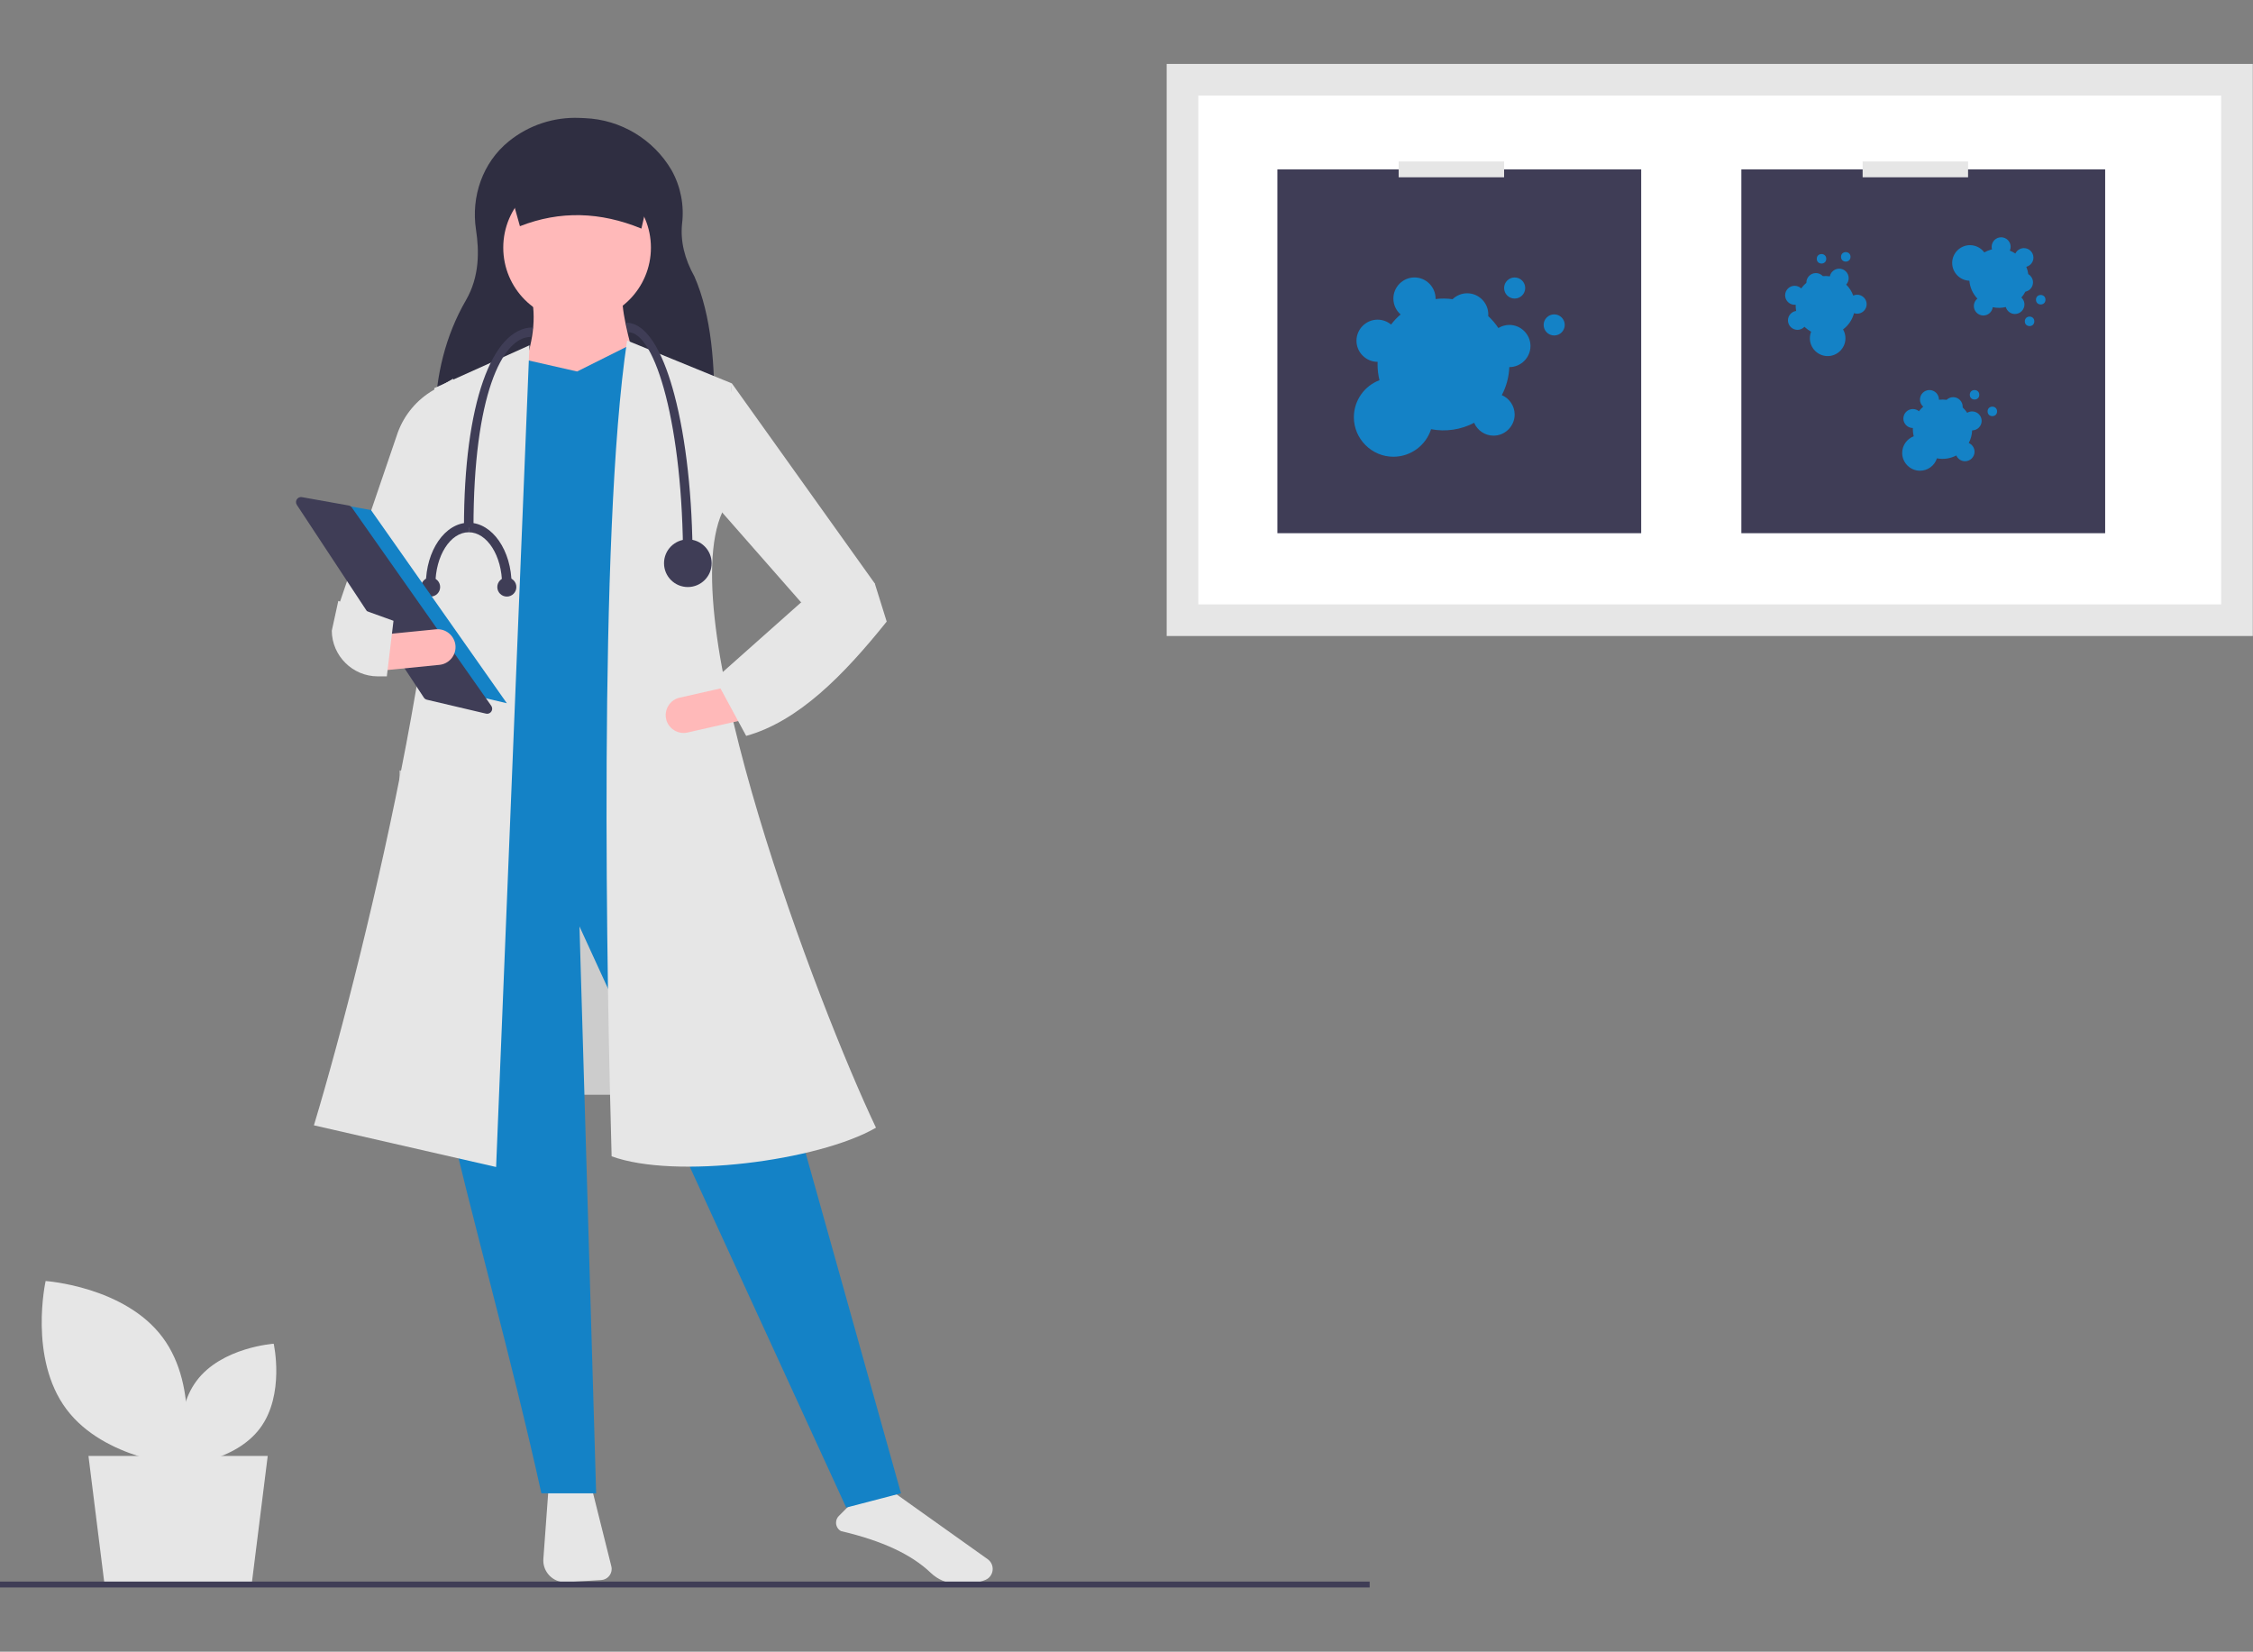 <?xml version="1.0" encoding="UTF-8" standalone="no"?><!DOCTYPE svg PUBLIC "-//W3C//DTD SVG 1.1//EN" "http://www.w3.org/Graphics/SVG/1.1/DTD/svg11.dtd"><svg width="100%" height="100%" viewBox="0 0 3679 2697" version="1.1" xmlns="http://www.w3.org/2000/svg" xmlns:xlink="http://www.w3.org/1999/xlink" xml:space="preserve" xmlns:serif="http://www.serif.com/" style="fill-rule:evenodd;clip-rule:evenodd;stroke-linejoin:round;stroke-miterlimit:2;"><rect x="0" y="0" width="3679" height="2697" fill="#808080" stroke="none"/><rect x="652.414" y="1258.05" width="473.523" height="529.485" style="fill:#ccc;"/><path d="M411.349,2583.91l-241.066,-0l-25.828,-206.628l292.723,-0l-25.829,206.628Z" style="fill:#e6e6e6;fill-rule:nonzero;"/><path d="M895.419,2434.25l-8.135,111.213c-0.063,0.859 -0.094,1.721 -0.094,2.583c-0,19.422 15.982,35.403 35.403,35.403c0.715,0 1.429,-0.021 2.142,-0.064l57.124,-3.46c9.476,-0.576 16.963,-8.531 16.963,-18.025c-0,-1.476 -0.181,-2.947 -0.539,-4.379l-31.709,-126.83l-71.155,3.559Z" style="fill:#e6e6e6;fill-rule:nonzero;"/><path d="M1373.23,2500.01c67.23,15.727 115.256,38.081 146.805,68.335c11.232,10.689 25.94,16.994 41.427,17.759c19.787,1.04 35.966,-1.178 48.125,-6.609l0.002,0c6.333,-2.792 10.669,-8.822 11.298,-15.715c0.75,-7.003 -2.369,-13.885 -8.129,-17.938l-159.446,-113.45l-67.728,27.094l-15.799,15.8c-2.932,2.932 -4.58,6.913 -4.58,11.06c-0,5.665 3.077,10.905 8.025,13.664l-0,-0Z" style="fill:#e6e6e6;fill-rule:nonzero;"/><path d="M1166.33,684.204l-455.759,-4.22c1.146,-66.382 16.591,-131.568 50.352,-189.899c22.173,-38.31 21.694,-80.003 16.35,-115.128c-8.246,-54.206 10.929,-109.666 53.539,-144.172c32.553,-26.408 73.671,-40.012 115.551,-38.232l8.849,0.369c58.518,2.432 111.924,34.553 141.5,85.104c14.806,26.58 20.78,57.194 17.053,87.39c-2.889,28.417 4.023,57.123 20.191,86.103c27.895,63.636 33.935,145.065 32.374,232.685Z" style="fill:#2f2e41;fill-rule:nonzero;"/><path d="M1471.26,2438.31l-89.448,23.335l-435.57,-948.922l27.223,925.587l-89.448,0c-95.58,-435.463 -268.145,-938.035 -190.562,-1096.7l462.794,-27.223l315.011,1123.93Z" style="fill:#1482c6;fill-rule:nonzero;"/><circle cx="942.35" cy="404.354" r="120.56" style="fill:#ffb9b9;"/><path d="M1047.35,626.028l-198.34,-11.667c19.438,-44.613 27.202,-87.574 19.445,-128.338l147.783,0c-0.335,31.299 15.24,85.439 31.112,140.005Z" style="fill:#ffb9b9;fill-rule:nonzero;"/><path d="M1171.8,1349.38l-435.568,31.115l44.722,-771.972l75.837,-21.39l85.557,19.444l85.557,-42.78l54.447,19.449l89.448,766.134Z" style="fill:#1482c6;fill-rule:nonzero;"/><path d="M810.123,1905.52l-297.51,-68.058c88.465,-293.361 247.839,-964.485 196.395,-1203.65l155.561,-70.002l-54.446,1341.71Z" style="fill:#e6e6e6;fill-rule:nonzero;"/><path d="M666.229,1057.71l-112.782,-70.003l96.183,-281.7c10.725,-29.062 31.281,-53.478 58.09,-68.999l32.4,-18.758l-19.445,283.899l-54.446,155.561Z" style="fill:#e6e6e6;fill-rule:nonzero;"/><path d="M1430.42,1841.35c-93.901,54.326 -328.621,84.61 -431.682,46.668c-7.583,-265.056 -22.456,-1014.8 25.279,-1331.99l171.117,70.002l-15.556,210.007c-81.808,179.65 155.744,805.371 250.842,1005.31Z" style="fill:#e6e6e6;fill-rule:nonzero;"/><path d="M1416.81,1022.71l-105.006,-35.002l-140.004,-159.452l23.336,-202.229l233.34,326.679l-11.666,70.004Z" style="fill:#e6e6e6;fill-rule:nonzero;"/><path d="M1087.73,1174.08c3.554,15.594 19.288,25.518 34.891,22.007l89.135,-20.186l-12.883,-56.894l-89.136,20.182c-15.605,3.536 -25.539,19.285 -22.007,34.891l0,0Z" style="fill:#ffb9b9;fill-rule:nonzero;"/><path d="M1047.35,373.242c-66.963,-27.536 -133.099,-29.528 -198.34,-3.889l-27.223,-97.226l248.897,-0l-23.334,101.115Z" style="fill:#2f2e41;fill-rule:nonzero;"/><path d="M1167.91,1108.27l50.557,93.336c85.037,-23.717 158.734,-98.487 229.452,-186.673l-19.445,-62.224l-120.559,31.112l-140.005,124.449Z" style="fill:#e6e6e6;fill-rule:nonzero;"/><path d="M1130.97,915.76l-15.556,0c0,-220.018 -45.301,-373.346 -89.447,-373.346l-3.889,-15.556c39.59,0 64.831,63.814 79.033,117.349c19.255,72.575 29.859,169.014 29.859,271.553Z" style="fill:#3f3d56;fill-rule:nonzero;"/><path d="M773.177,861.314l-15.556,-0c-0,-201.502 45.614,-326.678 112.781,-326.678l-3.889,15.556c-46.459,0 -93.336,96.202 -93.336,311.122Z" style="fill:#3f3d56;fill-rule:nonzero;"/><circle cx="1123.19" cy="919.649" r="38.89" style="fill:#3f3d56;"/><path d="M710.953,954.65l-15.556,0c-0,-55.754 31.402,-101.114 70.002,-101.114l0,15.556c-30.022,0 -54.446,38.381 -54.446,85.558Z" style="fill:#3f3d56;fill-rule:nonzero;"/><path d="M835.401,954.65l-15.556,0c0,-47.177 -24.424,-85.558 -54.446,-85.558l0,-15.556c38.6,-0 70.002,45.36 70.002,101.114Z" style="fill:#3f3d56;fill-rule:nonzero;"/><circle cx="827.623" cy="958.539" r="15.556" style="fill:#3f3d56;"/><circle cx="703.175" cy="958.539" r="15.556" style="fill:#3f3d56;"/><path d="M508.723,815.492l97.059,17.331l221.841,315.435l-117.855,-27.731l-201.045,-305.035Z" style="fill:#1482c6;fill-rule:nonzero;"/><path d="M491.508,811.63c-4.481,0.068 -8.131,3.773 -8.131,8.254c-0,1.612 0.472,3.189 1.357,4.536l207.366,314.625c1.157,1.758 2.945,3.007 4.994,3.488l96.481,22.7c0.619,0.146 1.253,0.219 1.889,0.219c4.52,0 8.24,-3.72 8.24,-8.241c0,-1.697 -0.524,-3.353 -1.5,-4.741l-227.675,-323.725c-1.246,-1.78 -3.151,-2.994 -5.292,-3.37l-76.174,-13.604c-0.513,-0.092 -1.034,-0.139 -1.555,-0.141Z" style="fill:#3f3d56;fill-rule:nonzero;"/><path d="M620.863,1036.58l5.764,58.05l90.944,-9.027c14.844,-1.473 26.287,-14.108 26.287,-29.025c-0,-16.001 -13.167,-29.168 -29.168,-29.168c-0.962,-0 -1.924,0.047 -2.881,0.142l-90.946,9.028Z" style="fill:#ffb9b9;fill-rule:nonzero;"/><path d="M541.782,1029.86c0.273,40.931 33.998,74.47 74.93,74.518l14.954,-0l10.887,-90.726l-90.14,-32.451l-10.631,48.659Z" style="fill:#e6e6e6;fill-rule:nonzero;"/><rect x="1905.1" y="104.377" width="1773.56" height="934.132" style="fill:#e6e6e6;"/><rect x="1956.75" y="156.034" width="1670.24" height="830.817" style="fill:#fff;fill-rule:nonzero;"/><rect x="2085.9" y="276.567" width="594.056" height="594.056" style="fill:#3f3d56;"/><circle cx="2537.9" cy="530.547" r="17.219" style="fill:#1482c6;"/><circle cx="2473.33" cy="470.281" r="17.219" style="fill:#1482c6;"/><path d="M2464.72,530.547c-6.335,0.002 -12.547,1.762 -17.941,5.084c-4.752,-7.145 -10.336,-13.7 -16.637,-19.525c0.074,-0.919 0.14,-1.84 0.14,-2.777c0,-0.009 0,-0.017 0,-0.025c0,-18.879 -15.534,-34.413 -34.413,-34.413c-8.914,-0 -17.489,3.464 -23.902,9.656c-9.222,-1.309 -18.577,-1.391 -27.82,-0.243c0.006,-0.27 0.04,-0.532 0.04,-0.804c0,-0.014 0,-0.029 0,-0.043c0,-18.892 -15.546,-34.438 -34.438,-34.438c-18.892,-0 -34.438,15.546 -34.438,34.438c0,9.942 4.306,19.413 11.798,25.95c-5.765,4.938 -10.995,10.47 -15.602,16.502c-6.185,-5.146 -13.981,-7.966 -22.027,-7.966c-18.891,0 -34.435,15.545 -34.435,34.436c-0,18.89 15.544,34.435 34.435,34.435l0.112,-0.005c-0.057,1.431 -0.109,2.864 -0.109,4.31c0.001,8.665 1.047,17.298 3.115,25.712c-25.1,9.445 -41.814,33.592 -41.814,60.41c0,35.408 29.137,64.544 64.545,64.544c28.034,0 53.01,-18.264 61.508,-44.979c23.95,4.603 48.768,0.921 70.35,-10.436c5.391,12.694 17.909,20.977 31.701,20.977c18.894,0 34.442,-15.547 34.442,-34.442c-0,-13.791 -8.284,-26.309 -20.978,-31.701c7.458,-14.153 11.647,-29.8 12.26,-45.786l0.108,0.006c18.892,-0 34.438,-15.546 34.438,-34.438c0,-18.892 -15.546,-34.438 -34.438,-34.438l0,-0.001Z" style="fill:#1482c6;fill-rule:nonzero;"/><rect x="2283.92" y="263.653" width="172.19" height="25.829" style="fill:#e6e6e6;"/><rect x="2843.53" y="276.567" width="594.056" height="594.056" style="fill:#3f3d56;"/><circle cx="3253.35" cy="671.743" r="7.749" style="fill:#1482c6;"/><circle cx="3224.29" cy="644.623" r="7.749" style="fill:#1482c6;"/><path d="M3220.41,671.743c-2.851,0.001 -5.647,0.793 -8.074,2.288c-2.138,-3.215 -4.651,-6.165 -7.486,-8.786c0.033,-0.414 0.063,-0.828 0.063,-1.25c-0,-0.004 -0,-0.008 -0,-0.011c-0,-8.496 -6.991,-15.486 -15.486,-15.486c-4.012,-0 -7.87,1.559 -10.756,4.345c-4.15,-0.589 -8.36,-0.626 -12.519,-0.109c0.002,-0.122 0.018,-0.24 0.018,-0.362c-0,-0.006 -0,-0.013 -0,-0.019c-0,-8.502 -6.996,-15.497 -15.497,-15.497c-8.502,-0 -15.497,6.995 -15.497,15.497c-0,4.474 1.937,8.736 5.309,11.677c-2.595,2.222 -4.948,4.712 -7.021,7.426c-2.783,-2.316 -6.292,-3.584 -9.912,-3.584c-8.501,-0 -15.496,6.995 -15.496,15.496c-0,8.5 6.995,15.495 15.496,15.495l0.05,-0.002c-0.026,0.644 -0.049,1.289 -0.049,1.94c0,3.899 0.471,7.784 1.402,11.57c-11.295,4.25 -18.816,15.116 -18.816,27.184c-0,15.934 13.111,29.045 29.045,29.045c12.615,0 23.854,-8.219 27.678,-20.24c10.778,2.071 21.946,0.414 31.658,-4.697c2.426,5.713 8.059,9.44 14.265,9.44c8.503,0 15.499,-6.996 15.499,-15.499c0,-6.206 -3.728,-11.839 -9.44,-14.265c3.356,-6.369 5.241,-13.41 5.517,-20.604l0.049,0.003c8.501,-0 15.497,-6.996 15.497,-15.497c-0,-8.502 -6.996,-15.497 -15.497,-15.497l-0,-0.001Z" style="fill:#1482c6;fill-rule:nonzero;"/><circle cx="3314.14" cy="524.7" r="7.749" style="fill:#1482c6;"/><circle cx="3332.37" cy="489.38" r="7.749" style="fill:#1482c6;"/><path d="M3305.21,493.002c-0.773,-2.744 -2.293,-5.22 -4.39,-7.151c2.515,-2.93 4.673,-6.149 6.428,-9.588c0.407,-0.08 0.814,-0.164 1.22,-0.278c6.661,-1.871 11.299,-7.99 11.299,-14.909c-0,-5.499 -2.929,-10.601 -7.678,-13.374c-0.558,-4.154 -1.664,-8.216 -3.289,-12.08c0.118,-0.03 0.236,-0.047 0.353,-0.08c6.67,-1.87 11.315,-7.995 11.315,-14.922c0,-8.502 -6.995,-15.497 -15.497,-15.497c-5.976,-0 -11.441,3.456 -14.002,8.855c-2.842,-1.894 -5.876,-3.485 -9.051,-4.745c0.886,-1.986 1.344,-4.137 1.344,-6.312c-0,-8.5 -6.996,-15.496 -15.496,-15.496c-8.501,0 -15.496,6.996 -15.496,15.496c-0,1.421 0.195,2.835 0.58,4.202l0.016,0.047c-0.627,0.15 -1.254,0.302 -1.88,0.478c-3.753,1.058 -7.365,2.564 -10.758,4.486c-5.469,-7.433 -14.165,-11.83 -23.393,-11.83c-15.934,-0 -29.045,13.111 -29.045,29.045c-0,15.567 12.515,28.508 28.073,29.029c0.928,10.935 5.55,21.236 13.102,29.199c-3.664,2.939 -5.8,7.391 -5.8,12.089c0,8.502 6.997,15.499 15.499,15.499c7.763,-0 14.39,-5.833 15.374,-13.534c7.04,1.504 14.329,1.41 21.328,-0.275l0.01,0.048c1.872,6.666 7.996,11.307 14.92,11.307c8.502,-0 15.498,-6.996 15.498,-15.497c-0,-1.424 -0.197,-2.842 -0.584,-4.212l0,0Z" style="fill:#1482c6;fill-rule:nonzero;"/><circle cx="3014.02" cy="419.405" r="7.749" style="fill:#1482c6;"/><circle cx="2974.4" cy="422.579" r="7.749" style="fill:#1482c6;"/><path d="M2991.82,443.726c-1.922,2.105 -3.222,4.704 -3.754,7.505c-3.816,-0.589 -7.689,-0.722 -11.537,-0.395c-0.283,-0.304 -0.569,-0.605 -0.88,-0.89c-2.854,-2.609 -6.583,-4.056 -10.45,-4.056c-8.495,-0 -15.485,6.99 -15.485,15.485c-0,0.144 0.002,0.289 0.006,0.433c-3.233,2.667 -6.099,5.752 -8.522,9.172c-0.088,-0.084 -0.164,-0.175 -0.255,-0.258c-2.856,-2.614 -6.591,-4.065 -10.463,-4.065c-8.501,0 -15.497,6.996 -15.497,15.497c0,8.502 6.996,15.497 15.497,15.497c0.587,0 1.173,-0.033 1.755,-0.099c-0.108,3.414 0.144,6.83 0.751,10.192c-7.634,1.051 -13.382,7.645 -13.382,15.351c-0,8.501 6.995,15.496 15.496,15.496c4.353,-0 8.51,-1.834 11.445,-5.049l0.031,-0.038c0.459,0.453 0.919,0.905 1.399,1.344c2.88,2.628 6.067,4.9 9.49,6.766c-1.369,3.427 -2.072,7.084 -2.072,10.774c0,15.934 13.112,29.045 29.045,29.045c15.934,-0 29.045,-13.111 29.045,-29.045c0,-5.091 -1.338,-10.094 -3.881,-14.505c8.796,-6.563 15.103,-15.928 17.876,-26.546c1.653,0.581 3.392,0.878 5.144,0.878c8.502,0 15.499,-6.996 15.499,-15.499c-0,-8.502 -6.997,-15.499 -15.499,-15.499c-2.226,0 -4.426,0.48 -6.45,1.406c-2.441,-6.772 -6.37,-12.912 -11.497,-17.966l0.035,-0.034c2.615,-2.856 4.067,-6.592 4.067,-10.465c-0,-8.501 -6.996,-15.497 -15.497,-15.497c-4.361,0 -8.525,1.84 -11.46,5.065l-0,-0Z" style="fill:#1482c6;fill-rule:nonzero;"/><rect x="3041.55" y="263.653" width="172.19" height="25.829" style="fill:#e6e6e6;"/><path d="M108.378,2300.85c62.073,83.129 190.925,91.879 190.925,91.879c-0,-0 28.211,-126.029 -33.862,-209.159c-62.073,-83.129 -190.924,-91.878 -190.924,-91.878c-0,-0 -28.212,126.029 33.861,209.158Z" style="fill:#e6e6e6;fill-rule:nonzero;"/><path d="M424.591,2332.1c-40.96,54.855 -125.985,60.628 -125.985,60.628c-0,0 -18.616,-83.163 22.344,-138.017c40.96,-54.855 125.986,-60.628 125.986,-60.628c-0,-0 18.616,83.163 -22.345,138.017Z" style="fill:#e6e6e6;fill-rule:nonzero;"/><rect x="0" y="2582.44" width="2236.56" height="9.646" style="fill:#3f3d56;"/></svg>